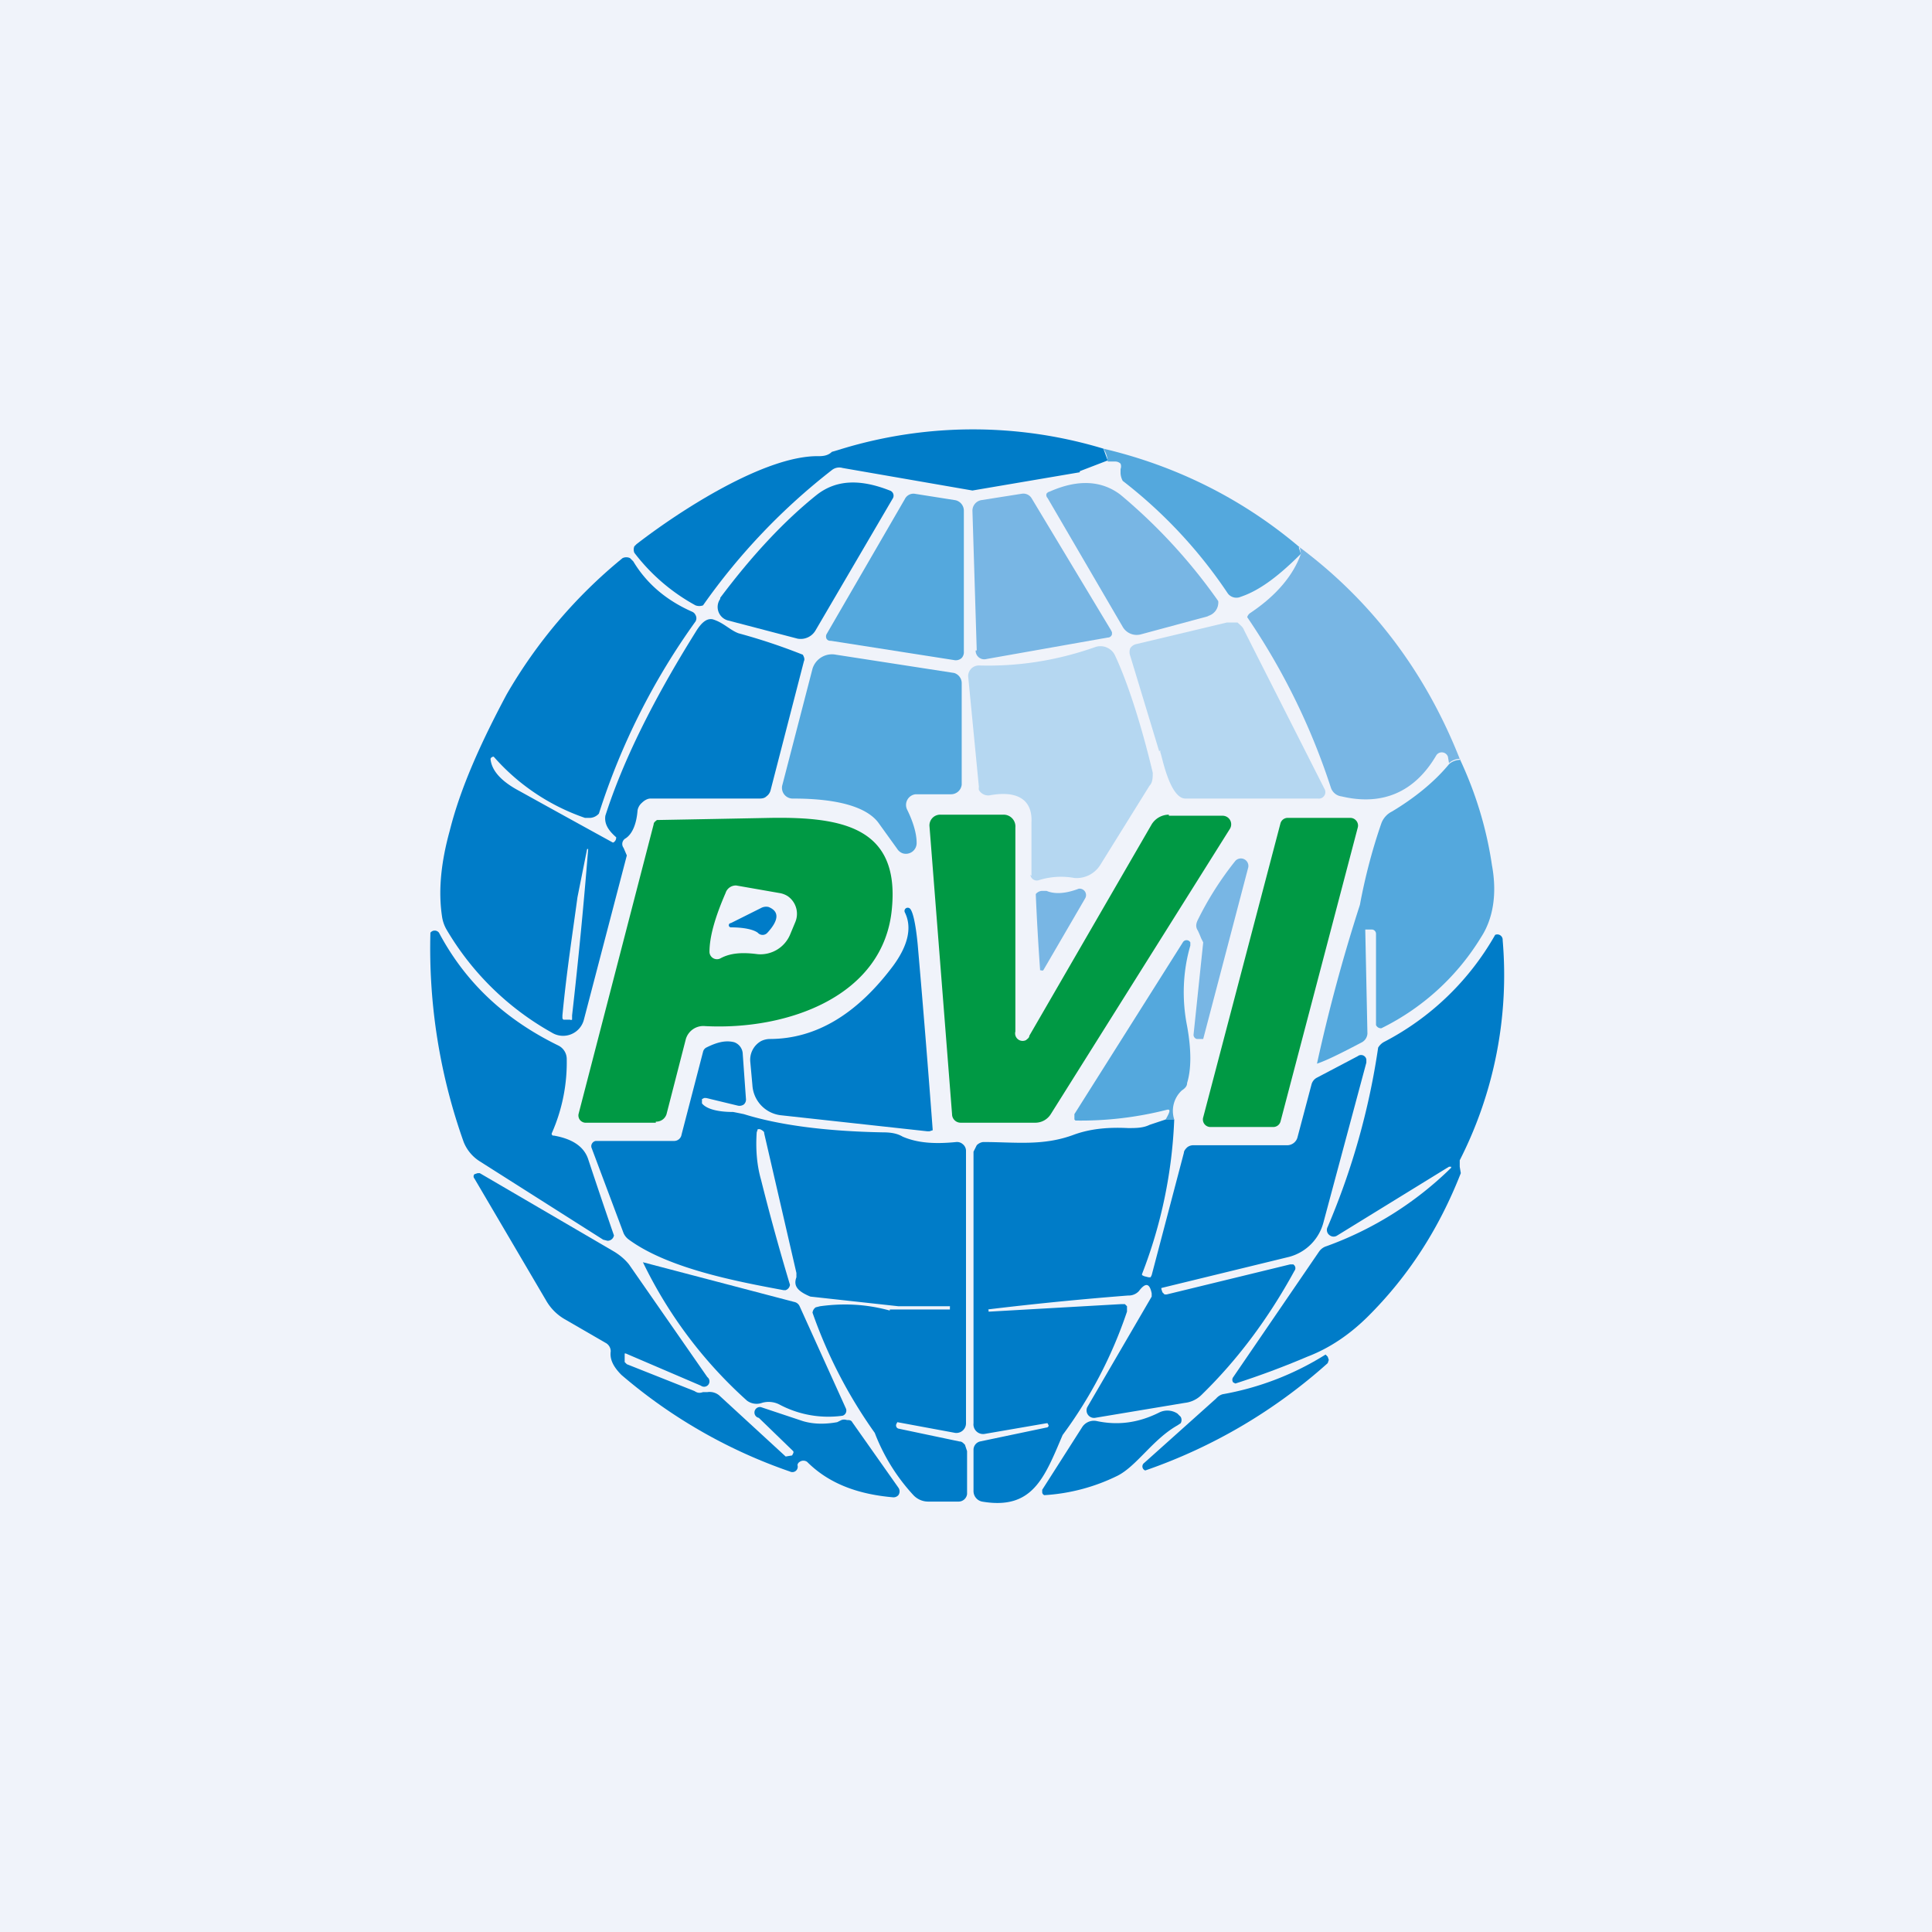 <!-- by TradingView --><svg width="18" height="18" viewBox="0 0 18 18" xmlns="http://www.w3.org/2000/svg"><path fill="#F0F3FA" d="M0 0h18v18H0z"/><path d="m10.28 4.18.04.11-.26.1v.01l-1 .17-1.21-.21a.11.11 0 0 0-.1.02 5.87 5.87 0 0 0-1.2 1.26.1.1 0 0 1-.07 0 1.8 1.8 0 0 1-.57-.49.08.08 0 0 1 0-.06l.02-.02c.4-.31 1.2-.83 1.7-.82.05 0 .09-.01.12-.04l.1-.03a4.2 4.2 0 0 1 2.43 0Z" fill="#007CC8"/><path d="m12.1 5.1.02.06c-.2.2-.38.34-.56.4a.1.1 0 0 1-.12-.03 4.45 4.45 0 0 0-.98-1.05.17.17 0 0 1-.02-.07v-.04a.07.07 0 0 0 0-.05.07.07 0 0 0-.05-.02h-.07a.23.23 0 0 0-.04-.12c.68.16 1.3.47 1.83.92Z" fill="#54A8DD"/><path d="M6.71 5.57c.3-.4.6-.72.9-.96.18-.14.4-.15.68-.04a.05.05 0 0 1 .03.07L7.6 5.87a.16.16 0 0 1-.17.08l-.65-.17a.13.13 0 0 1-.07-.2Z" fill="#007CC8"/><path d="m11.26 5.74-.63.17a.15.15 0 0 1-.17-.07l-.7-1.2a.04.04 0 0 1-.01-.04.05.05 0 0 1 .03-.02c.27-.12.49-.1.66.03a5.13 5.13 0 0 1 .91.99.13.13 0 0 1-.1.14Z" fill="#78B6E4"/><path d="M8.98 6.07a.08.08 0 0 1-.02.06.08.08 0 0 1-.07.02l-1.15-.18a.04.04 0 0 1-.04-.02.05.05 0 0 1 0-.04l.73-1.26a.09.09 0 0 1 .09-.05l.38.06a.1.1 0 0 1 .08.1v1.31Z" fill="#54A8DD"/><path d="m9.1 6.06-.04-1.3a.1.1 0 0 1 .08-.1l.38-.06a.09.09 0 0 1 .09.04l.74 1.23.01.02v.02a.04.04 0 0 1-.04.03l-1.13.2a.08.08 0 0 1-.1-.08ZM13.6 7.07c-.04 0-.08.02-.1.04l-.01-.06a.06.06 0 0 0-.05-.04.06.06 0 0 0-.06.03c-.2.34-.5.47-.88.38a.12.12 0 0 1-.1-.08 6.25 6.25 0 0 0-.78-1.59.07.07 0 0 1 .03-.04c.24-.16.4-.35.47-.55l-.01-.06c.67.5 1.17 1.16 1.49 1.97Z" fill="#78B6E4"/><path d="M4.57 7.07c.01.11.1.21.27.3a221.58 221.58 0 0 0 .87.48c.01 0 .03-.02.03-.04a.01.01 0 0 0 0-.01c-.08-.07-.11-.13-.1-.2.16-.5.44-1.07.84-1.71.06-.1.11-.13.16-.12.1.03.16.1.24.13a5.53 5.53 0 0 1 .6.2c.01.02.02.04.01.06l-.31 1.2a.1.1 0 0 1-.04.06c-.02.02-.05.02-.07.02H6.06c-.03 0-.06.02-.08.04a.12.12 0 0 0-.04.07c-.01.13-.05.22-.11.26a.06.06 0 0 0-.02.09 20.82 20.82 0 0 1 .03.07l-.4 1.53a.2.2 0 0 1-.3.12 2.62 2.62 0 0 1-.98-.96.34.34 0 0 1-.04-.11c-.04-.25-.01-.52.07-.81.1-.4.29-.82.53-1.27A4.62 4.62 0 0 1 5.8 5.2a.08.08 0 0 1 .07 0l.03.03c.12.2.3.36.55.47a.06.06 0 0 1 .03.03.06.06 0 0 1 0 .06 6.37 6.37 0 0 0-.9 1.79.12.12 0 0 1-.08.04h-.05a1.99 1.99 0 0 1-.85-.57.03.03 0 0 0-.03.02Zm.68 2.43h.06a.02.02 0 0 0 .02 0v-.04a46.1 46.1 0 0 0 .15-1.55h-.01l-.09.45c-.04.3-.1.68-.14 1.1v.02a.02.02 0 0 0 .01.02Z" fill="#007CC8"/><path d="m10.8 7-.27-.89a.1.1 0 0 1 0-.07.09.09 0 0 1 .06-.04l.84-.2h.1c.02.02.05.04.06.07l.75 1.48a.06.06 0 0 1 0 .06.06.06 0 0 1-.06.03h-1.24c-.15-.01-.22-.43-.23-.43v-.02ZM9.61 8.16v-.5c.01-.2-.12-.3-.39-.25a.1.1 0 0 1-.1-.05.1.1 0 0 1 0-.03L9.02 6.3a.1.1 0 0 1 .1-.1c.35.01.71-.04 1.08-.17a.15.15 0 0 1 .19.08c.14.3.27.75.35 1.09 0 .04 0 .09-.03.12l-.46.74a.26.26 0 0 1-.24.12.69.69 0 0 0-.33.02.06.06 0 0 1-.08-.05Z" fill="#B5D7F1"/><path d="m8.36 7.91-.18-.25c-.11-.14-.37-.22-.79-.22a.1.1 0 0 1-.1-.13l.28-1.08a.19.19 0 0 1 .22-.13l1.1.17a.1.1 0 0 1 .07.09v.95a.1.1 0 0 1-.1.09h-.33a.1.1 0 0 0-.08.14c.06.12.09.23.09.31a.1.1 0 0 1-.13.1.1.1 0 0 1-.05-.04ZM13.6 7.07c.15.32.25.65.3.99.05.27.01.5-.1.67a2.25 2.25 0 0 1-.93.85.05.05 0 0 1-.05-.03V8.7a.04.04 0 0 0-.04-.04h-.06v.01l.02.96a.1.1 0 0 1-.05.08c-.19.1-.33.17-.42.2a15.8 15.8 0 0 1 .4-1.48c.05-.27.12-.53.2-.76a.2.2 0 0 1 .1-.11c.2-.12.39-.27.53-.44.02-.02.06-.04.1-.04Z" fill="#54A8DD"/><path d="M10.89 7.6h.5a.08.08 0 0 1 .07.12l-1.67 2.66a.17.17 0 0 1-.14.08h-.7a.08.08 0 0 1-.08-.08L8.66 7.7a.1.1 0 0 1 .1-.11h.59a.11.11 0 0 1 .11.12v1.9a.07.07 0 0 0 .1.08c.01-.01.03-.02.03-.04l1.14-1.97a.19.19 0 0 1 .16-.09ZM6.11 10.46h-.66a.07.07 0 0 1-.05-.03.07.07 0 0 1-.01-.05l.7-2.7c0-.02.02-.03.03-.04a650.75 650.75 0 0 0 1.06-.02c.67-.01 1.2.09 1.13.84-.07.82-.97 1.14-1.74 1.1a.17.17 0 0 0-.18.12l-.18.7a.1.1 0 0 1-.1.07Zm.6-1.53c.09-.05.2-.06.35-.04a.3.3 0 0 0 .3-.18l.05-.12a.2.2 0 0 0-.07-.24.2.2 0 0 0-.08-.03l-.4-.07a.1.1 0 0 0-.1.07c-.1.23-.15.41-.15.55a.07.07 0 0 0 .1.06ZM12 7.62h.58a.07.07 0 0 1 .05.02.07.07 0 0 1 .02.07l-.72 2.74a.07.07 0 0 1-.07.05h-.58a.07.07 0 0 1-.07-.09l.72-2.74a.07.07 0 0 1 .07-.05Z" fill="#094"/><path d="M11.16 8.67c-.02-.03-.02-.06 0-.1a3 3 0 0 1 .35-.55.07.07 0 0 1 .12.06l-.42 1.6h-.06a.04.04 0 0 1-.03-.04l.09-.86-.02-.04a.95.95 0 0 0-.03-.07ZM9.69 9.03a23.72 23.72 0 0 1-.04-.7.08.08 0 0 1 .06-.03h.04c.07.03.17.03.3-.02a.06.06 0 0 1 .06.09l-.39.67a.02.02 0 0 1-.02 0h-.01Z" fill="#78B6E4"/><path d="M8.47 8.46c.03.01.06.13.08.34a134.53 134.53 0 0 1 .14 1.73l-.03.01h-.02l-1.37-.15a.3.3 0 0 1-.26-.28l-.02-.22a.2.2 0 0 1 .1-.19.19.19 0 0 1 .08-.02c.44 0 .82-.24 1.15-.68.14-.19.18-.36.11-.5a.03.03 0 0 1 .04-.04ZM6.81 8.64a.02.02 0 0 1 0-.04l.28-.14a.1.1 0 0 1 .07-.01c.1.04.1.12-.01.24a.06.06 0 0 1-.09 0c-.04-.03-.13-.05-.25-.05ZM5.62 11.55l-1.15-.73a.38.38 0 0 1-.15-.18 5.38 5.38 0 0 1-.31-1.95.05.05 0 0 1 .08 0c.25.47.62.81 1.11 1.05a.14.14 0 0 1 .08.12 1.63 1.63 0 0 1-.14.7v.01l.01.01h.01c.17.03.28.1.32.22a57.25 57.25 0 0 0 .24.71.06.06 0 0 1-.06.05l-.04-.01ZM13.5 10.87l-1.04.64a.06.06 0 0 1-.07 0 .06.06 0 0 1-.02-.08 6.75 6.75 0 0 0 .47-1.67.15.15 0 0 1 .05-.05 2.53 2.53 0 0 0 1.04-1 .05.05 0 0 1 .07.05 3.8 3.8 0 0 1-.4 2.05v.06a6.66 6.66 0 0 0 .01.06c-.2.51-.48.95-.86 1.33-.17.17-.36.3-.57.38a7.9 7.9 0 0 1-.67.25l-.02-.01a.04.04 0 0 1 0-.05l.8-1.17a.13.13 0 0 1 .07-.05 3.22 3.22 0 0 0 1.16-.73v-.01h-.01Z" fill="#007CC8"/><path d="M10.94 10.43h-.08c.04-.07.05-.1.01-.09a3.26 3.26 0 0 1-.85.1l-.01-.01v-.05l1.01-1.6a.04.04 0 0 1 .07 0v.03c-.07.24-.08.5-.03.75.04.22.04.4 0 .53 0 .03-.02.05-.05.07a.26.26 0 0 0-.07.27Z" fill="#54A8DD"/><path d="M8.29 12.2h.56v-.02a.02.02 0 0 0 0-.01H8.37l-.82-.09c-.12-.05-.16-.1-.13-.18v-.04l-.3-1.3c0-.02-.01-.02-.02-.03l-.02-.01h-.02l-.01.03c-.01.15 0 .3.04.44a21.47 21.47 0 0 0 .27.98.06.06 0 0 1-.04.05H7.3c-.43-.08-1.07-.2-1.44-.47a.15.15 0 0 1-.05-.06l-.3-.8a.05.05 0 0 1 .04-.06h.73a.07.07 0 0 0 .07-.06l.2-.77a.06.06 0 0 1 .03-.04c.1-.05.18-.07.26-.05a.12.12 0 0 1 .08.11l.03.42a.06.06 0 0 1-.02.05.07.07 0 0 1-.06.01l-.29-.07h-.02l-.02.01v.04c.04.05.14.08.29.08l.1.02c.32.1.75.16 1.3.17.07 0 .13.01.18.04.14.06.3.07.5.05a.08.08 0 0 1 .06.02.08.08 0 0 1 .03.06v2.54a.09.09 0 0 1-.1.09l-.54-.1-.01.02a.03.03 0 0 0 0 .02.03.03 0 0 0 .02.02l.57.12c.02 0 .03.01.05.03l.02.06v.4a.08.08 0 0 1-.08.07h-.28a.19.19 0 0 1-.14-.06 1.8 1.8 0 0 1-.36-.58 4.48 4.48 0 0 1-.58-1.12.07.07 0 0 1 .03-.05l.04-.01c.22-.03.43-.02.65.04ZM10.86 10.43h.08a4.45 4.45 0 0 1-.3 1.44v.01l.02.01.04.01h.02l.01-.02.3-1.14c0-.02.02-.04.03-.05a.09.09 0 0 1 .06-.02h.87a.1.1 0 0 0 .1-.08l.13-.49a.1.1 0 0 1 .05-.06l.38-.2a.05.05 0 0 1 .08.03v.03l-.4 1.49a.45.45 0 0 1-.32.32l-1.19.29v.01l.01.03.02.02h.02l1.15-.28h.03l.01.01a.04.04 0 0 1 0 .05c-.24.44-.53.83-.87 1.16a.26.26 0 0 1-.15.07l-.84.14a.07.07 0 0 1-.07-.1l.6-1.03v-.03c-.02-.1-.06-.1-.12-.02a.13.13 0 0 1-.1.04 31.34 31.34 0 0 0-1.31.13h.01v.02h.01l1.23-.07h.03l.02.02v.05a4.16 4.16 0 0 1-.6 1.15c-.17.4-.28.7-.75.62a.1.1 0 0 1-.08-.1v-.38a.08.08 0 0 1 .06-.08l.62-.13a.02.02 0 0 0 .02-.02l-.01-.02h-.01l-.58.1a.09.09 0 0 1-.1-.1v-2.53l.03-.06a.1.1 0 0 1 .06-.03c.3 0 .56.04.85-.07.14-.05.3-.07.5-.06.07 0 .14 0 .2-.03l.15-.05Z" fill="#007CC8"/><path d="M7.43 13.65a.05.05 0 0 1-.07.06 4.82 4.82 0 0 1-1.57-.9c-.08-.08-.11-.15-.1-.22a.09.09 0 0 0-.05-.08l-.38-.22a.47.47 0 0 1-.17-.17l-.67-1.14a.03.03 0 0 1 0-.04l.03-.01h.02l1.25.73c.05.03.1.07.14.12l.73 1.05a.05.05 0 0 1-.06.08l-.7-.3h-.01v.08l.02.02.63.25c.03.02.05.02.08.01h.04a.14.14 0 0 1 .11.03l.62.57.06-.01.01-.02a.02.02 0 0 0 0-.02l-.32-.31a.05.05 0 0 1 .02-.1l.03.01.36.12c.1.03.21.03.32.01l.04-.02a.08.08 0 0 1 .05 0c.02 0 .04 0 .05.02l.43.61a.06.06 0 0 1 0 .07.06.06 0 0 1-.05.02c-.35-.03-.61-.14-.8-.33a.06.06 0 0 0-.07 0 .04.04 0 0 0-.02.03Z" fill="#007CC8"/><path d="M6.96 13.05a4.16 4.16 0 0 1-.97-1.29l1.41.37a.07.07 0 0 1 .05.04l.43.95a.05.05 0 0 1-.03.07.97.97 0 0 1-.58-.1.22.22 0 0 0-.17-.02.15.15 0 0 1-.14-.02ZM10.66 13.63l.67-.6a.13.13 0 0 1 .06-.04 2.68 2.68 0 0 0 .96-.37l.02.02.01.03-.01.03a4.98 4.98 0 0 1-1.7 1 .04.04 0 0 1-.01-.07ZM9.71 13.88l.37-.58a.13.13 0 0 1 .14-.06c.19.04.38.02.58-.08a.17.17 0 0 1 .17.01l.03.03a.06.06 0 0 1 0 .06l-.03.02c-.23.13-.38.38-.56.47a1.78 1.78 0 0 1-.68.18.03.03 0 0 1-.02-.03v-.02Z" fill="#007CC8"/></svg>
